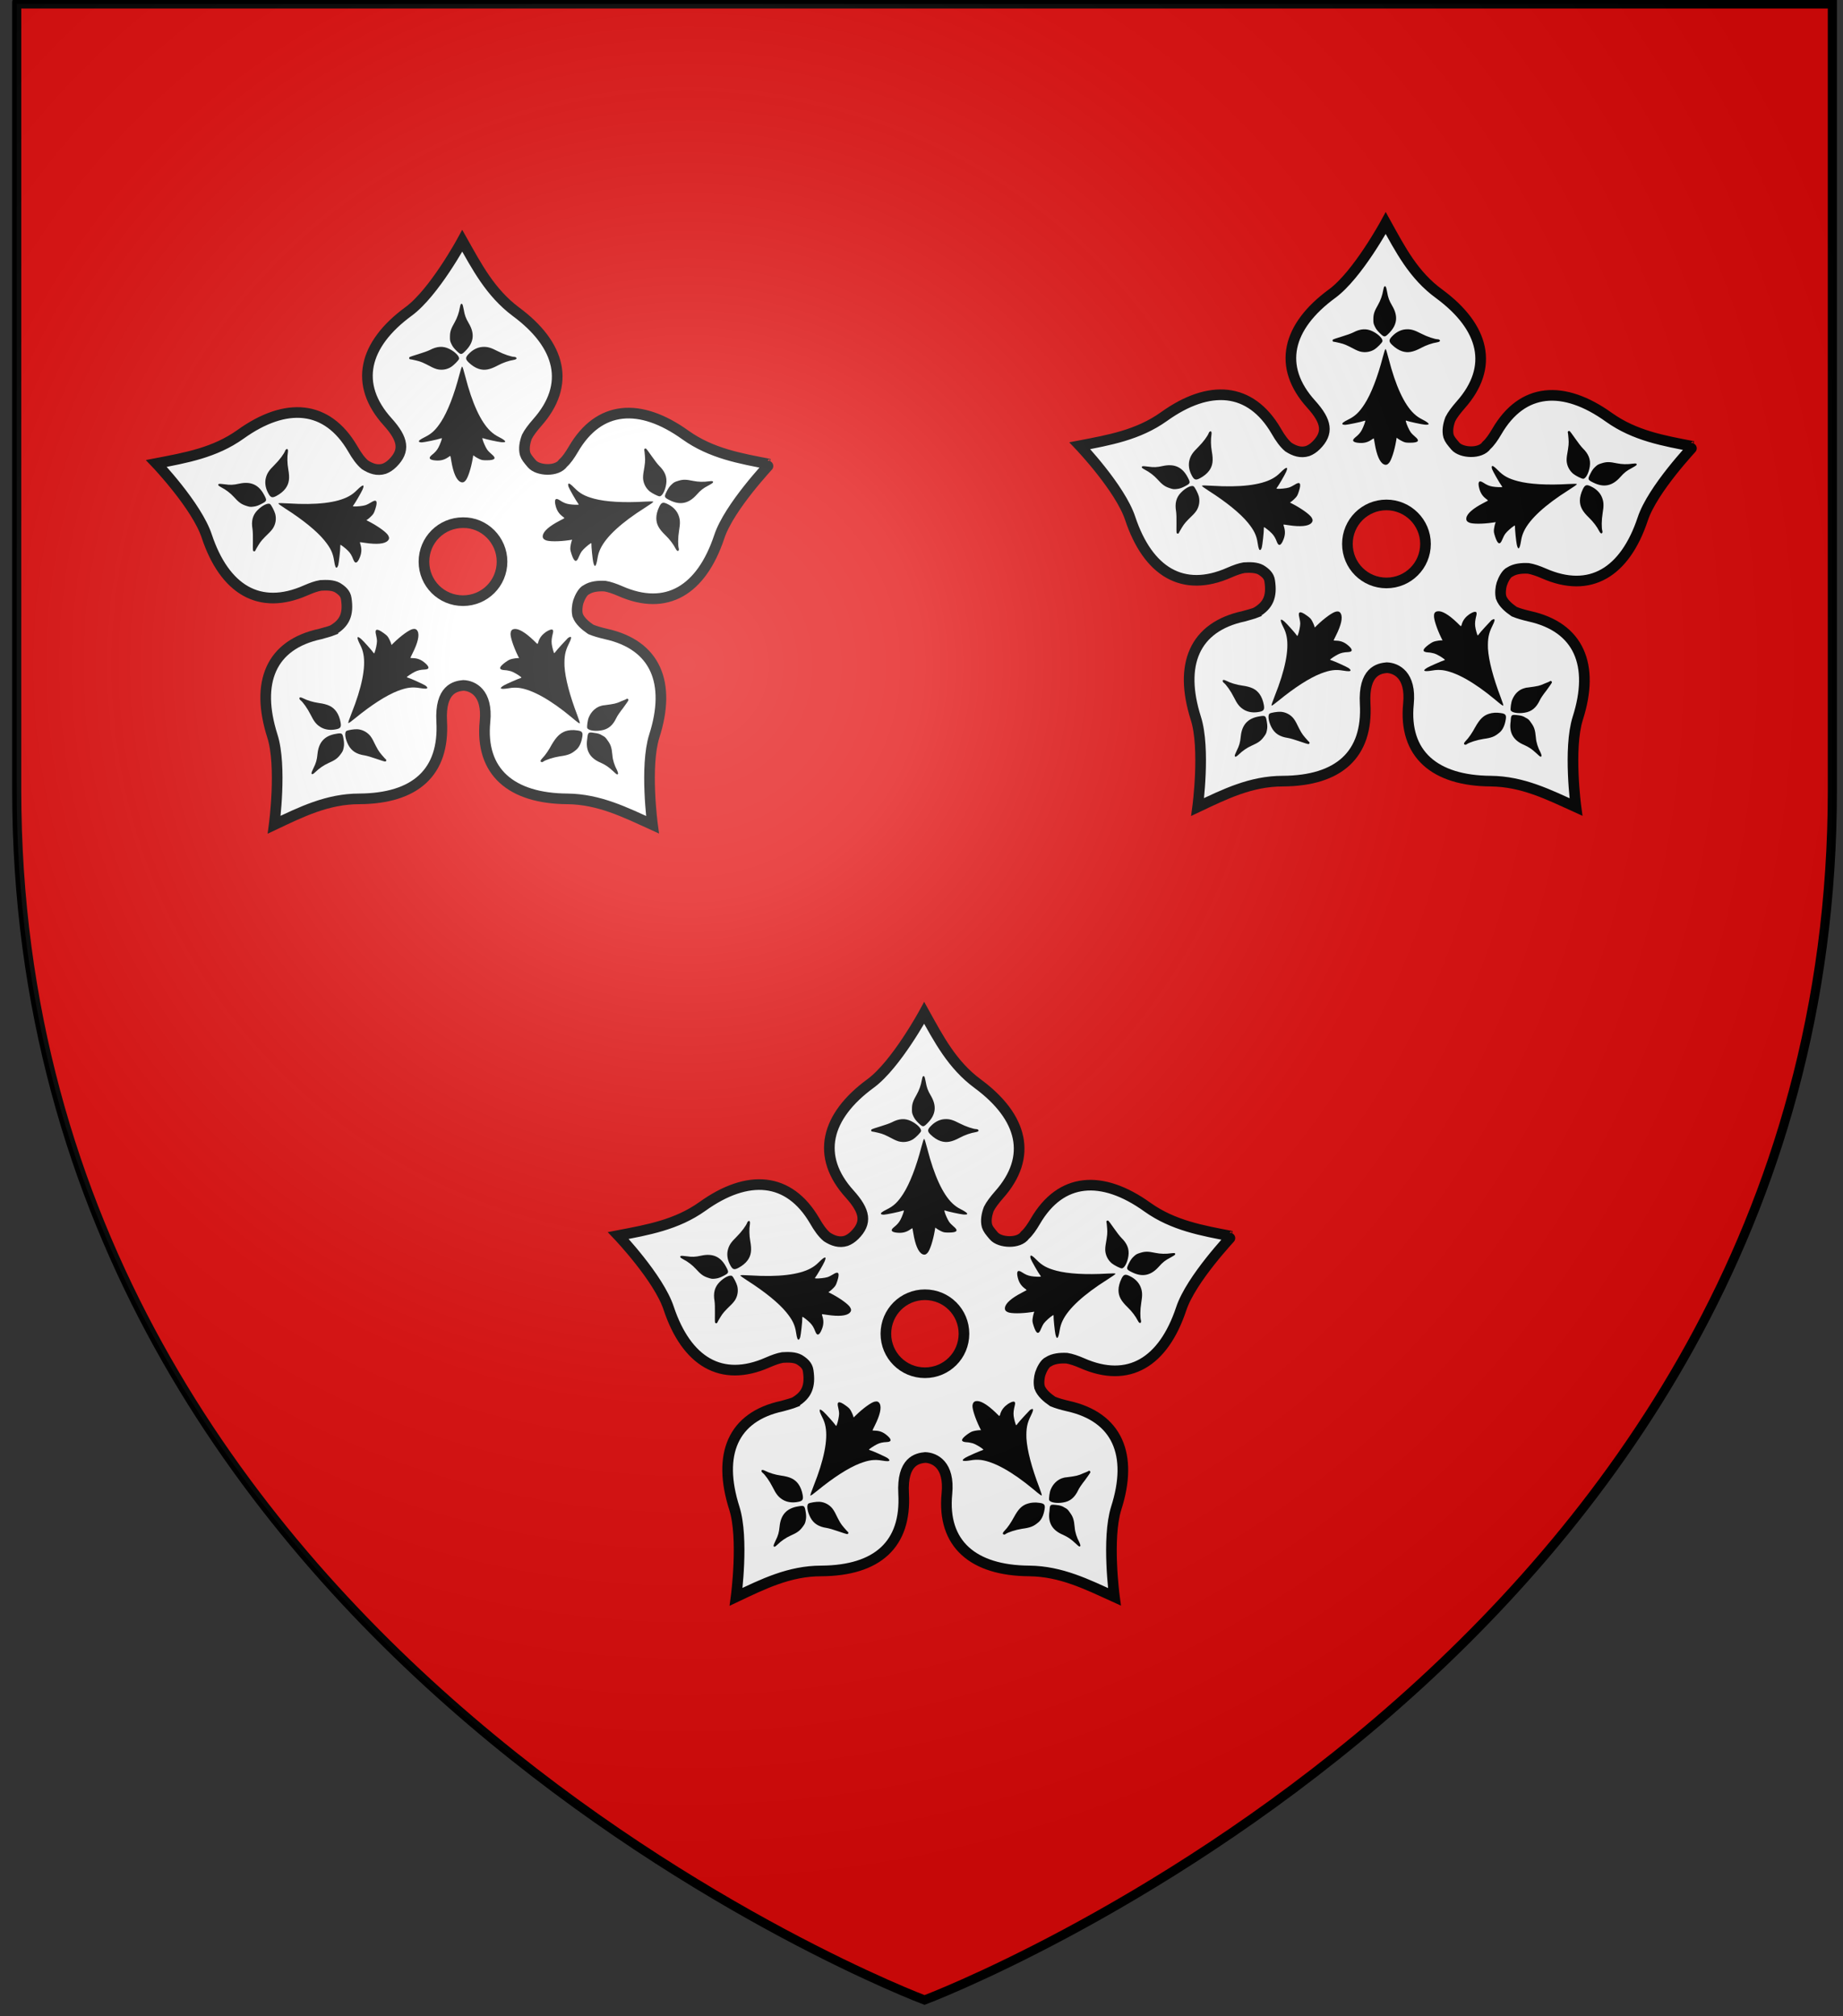 <?xml version="1.0" encoding="utf-8"?>
<!-- Generator: Adobe Illustrator 19.2.0, SVG Export Plug-In . SVG Version: 6.00 Build 0)  -->
<svg version="1.1"
	 id="svg2" inkscape:export-filename="/Users/olivier/Desktop/Blason Rouge/Blason_Vide_3D.png" inkscape:export-xdpi="144" inkscape:export-ydpi="144" inkscape:output_extension="org.inkscape.output.svg.inkscape" inkscape:version="0.48.1 " sodipodi:docname="Blason_ville_fr_Sainte-F‚Äö√Ñ√∂‚àö√ë‚àö‚àÇ‚Äö√†√∂‚àö√´‚Äö√†√∂‚Äö√†√á‚Äö√Ñ√∂‚àö‚Ä†‚àö‚àÇ‚Äö√†√∂‚àö¬¥‚Äö√Ñ√∂‚àö‚Ä†‚àö‚àÇ‚Äö√Ñ√∂‚àö‚Ä†‚àö√°‚Äö√Ñ√∂‚àö√ë‚àö‚àÇ‚Äö√†√∂‚Äö√Ñ‚Ä†‚Äö√†√∂‚Äö√†√á‚Äö√Ñ√∂‚àö√ë‚àö‚àÇ‚Äö√†√∂‚àö√´‚Äö√Ñ√∂‚àö√ë‚Äö√Ñ‚Ä†‚Äö√Ñ√∂‚àö√ë‚àö‚àÇ‚Äö√†√∂‚Äö√Ñ‚Ä†‚Äö√†√∂‚Äö√†√á‚Äö√Ñ√∂‚àö√ë‚àö‚àÇ‚Äö√†√∂‚Äö√Ñ‚Ä†‚Äö√†√∂‚àö¬∞¬¨¬®¬¨¬Æ¬¨¬®¬¨√Ü¬¨¬®¬¨¬Æ¬¨¬®‚àö√ú¬¨¬®¬¨¬Æ¬¨¬®¬¨√Ü¬¨¬®¬¨¬Æ¬¨¬®¬¨¬©r‚Äö√Ñ√∂‚àö√ë‚àö‚àÇ‚Äö√†√∂‚àö√´‚Äö√†√∂‚Äö√†√á‚Äö√Ñ√∂‚àö‚Ä†‚àö‚àÇ‚Äö√†√∂‚àö¬¥‚Äö√Ñ√∂‚àö‚Ä†‚àö‚àÇ‚Äö√Ñ√∂‚àö‚Ä†‚àö√°‚Äö√Ñ√∂‚àö√ë‚àö‚àÇ‚Äö√†√∂‚Äö√Ñ‚Ä†‚Äö√†√∂‚Äö√†√á‚Äö√Ñ√∂‚àö√ë‚àö‚àÇ‚Äö√†√∂‚àö√´‚Äö√Ñ√∂‚àö√ë‚Äö√Ñ‚Ä†‚Äö√Ñ√∂‚àö√ë‚àö‚àÇ‚Äö√†√∂‚Äö√Ñ‚Ä†‚Äö√†√∂‚Äö√†√á‚Äö√Ñ√∂‚àö√ë‚àö‚àÇ‚Äö√†√∂‚Äö√Ñ‚Ä†‚Äö√†√∂‚àö¬∞¬¨¬®¬¨¬Æ¬¨¬®¬¨√Ü¬¨¬®¬¨¬Æ¬¨¬®‚àö√ú¬¨¬®¬¨¬Æ¬¨¬®¬¨√Ü¬¨¬®¬¨¬Æ¬¨¬®¬¨¬©ole_(Corr‚Äö√Ñ√∂‚àö√ë‚àö‚àÇ‚Äö√†√∂‚àö√´‚Äö√†√∂‚Äö√†√á‚Äö√Ñ√∂‚àö‚Ä†‚àö‚àÇ‚Äö√†√∂‚àö¬¥‚Äö√Ñ√∂‚àö‚Ä†‚àö‚àÇ‚Äö√Ñ√∂‚àö‚Ä†‚àö√°‚Äö√Ñ√∂‚àö√ë‚àö‚àÇ‚Äö√†√∂‚Äö√Ñ‚Ä†‚Äö√†√∂‚Äö√†√á‚Äö√Ñ√∂‚àö√ë‚àö‚àÇ‚Äö√†√∂‚àö√´‚Äö√Ñ√∂‚àö√ë‚Äö√Ñ‚Ä†‚Äö√Ñ√∂‚àö√ë‚àö‚àÇ‚Äö√†√∂‚Äö√Ñ‚Ä†‚Äö√†√∂‚Äö√†√á‚Äö√Ñ√∂‚àö√ë‚àö‚àÇ‚Äö√†√∂‚Äö√Ñ‚Ä†‚Äö√†√∂‚àö¬∞¬¨¬®¬¨¬Æ¬¨¬®¬¨√Ü¬¨¬®¬¨¬Æ¬¨¬®‚àö√ú‚Äö√Ñ√∂‚àö√ë‚àö‚àÇ‚Äö√†√∂‚Äö√Ñ‚Ä†‚Äö√†√∂‚Äö√†√á‚Äö√Ñ√∂‚àö‚Ä†‚àö‚àÇ‚Äö√†√∂‚Äö√†¬¥ze).svg" sodipodi:version="0.32" xmlns:cc="http://creativecommons.org/ns#" xmlns:dc="http://purl.org/dc/elements/1.1/" xmlns:inkscape="http://www.inkscape.org/namespaces/inkscape" xmlns:rdf="http://www.w3.org/1999/02/22-rdf-syntax-ns#" xmlns:sodipodi="http://sodipodi.sourceforge.net/DTD/sodipodi-0.dtd" xmlns:svg="http://www.w3.org/2000/svg"
	 xmlns="http://www.w3.org/2000/svg" xmlns:xlink="http://www.w3.org/1999/xlink" x="0px" y="0px" viewBox="0 0 606 663"
	 style="enable-background:new 0 0 606 663;" xml:space="preserve">
<rect x="0" y="0" width="606" height="663" fill="#333333" stroke="none"/>
<style type="text/css">
	.st0{fill:#E20909;}
	.st1{fill:none;stroke:#000000;stroke-width:3;}
	.st2{fill:#FFFFFF;stroke:#000000;stroke-width:3;}
	.st3{fill:#E20909;stroke:#000000;stroke-width:3;}
	.st4{fill:url(#path2875_1_);}
</style>
<sodipodi:namedview  bordercolor="#666666" borderopacity="1.0" gridtolerance="10.0" guidetolerance="10.0" height="660px" id="base" inkscape:current-layer="layer5" inkscape:cx="87.813084" inkscape:cy="428.69159" inkscape:pageopacity="0.0" inkscape:pageshadow="2" inkscape:window-height="740" inkscape:window-maximized="0" inkscape:window-width="1280" inkscape:window-x="-4" inkscape:window-y="-4" inkscape:zoom="0.81060606" objecttolerance="10.0" pagecolor="#ffffff" showgrid="false">
	</sodipodi:namedview>
<desc  id="desc4">Arms</desc>
<defs>
	
	
		<inkscape:perspective  id="perspective16420" inkscape:persp3d-origin="300 : 220 : 1" inkscape:vp_x="0 : 330 : 1" inkscape:vp_y="0 : 1000 : 0" inkscape:vp_z="600 : 330 : 1" sodipodi:type="inkscape:persp3d">
		</inkscape:perspective>
	
		<inkscape:perspective  id="perspective2990" inkscape:persp3d-origin="372.04724 : 350.78739 : 1" inkscape:vp_x="0 : 526.18109 : 1" inkscape:vp_y="0 : 1000 : 0" inkscape:vp_z="744.09448 : 526.18109 : 1" sodipodi:type="inkscape:persp3d">
		</inkscape:perspective>
	
		<inkscape:perspective  id="perspective5607" inkscape:persp3d-origin="75 : 50 : 1" inkscape:vp_x="0 : 75 : 1" inkscape:vp_y="0 : 1000 : 0" inkscape:vp_z="150 : 75 : 1" sodipodi:type="inkscape:persp3d">
		</inkscape:perspective>
</defs>
<g id="layer4" inkscape:groupmode="layer" inkscape:label="Meubles" sodipodi:insensitive="true">
</g>
<path id="path2855_1_" class="st0" d="M304,657.7c0,0,298.5-112.3,298.5-397.8s0-258.6,0-258.6H5.5v258.6
	C5.5,545.4,304,657.7,304,657.7z"/>
<g id="layer1_1_">
	<path id="path1411_1_" class="st1" d="M304,657.7c0,0-298.5-112.3-298.5-397.8s0-258.6,0-258.6h597v258.6
		C602.5,545.4,304,657.7,304,657.7z"/>
</g>
<g id="g7752_4_" transform="matrix(1.167,0,0,1.166,-54.26,-72.57)">
	<path id="path14529_4_" class="st2" d="M306.9,347.9c0,0-7.9,14.6-15.1,19.9c-12.7,9.3-15.5,20.6-5.9,31.2
		c4.4,4.9,4.9,8.1,1.4,11.6c-0.8,0.8-1.6,1.3-2.4,1.6c-1.9,0.6-3.7,0-5.4-1.1c-1.2-1-2.3-2.5-3.5-4.6c-7.2-12.3-18.8-13.2-31.6-4
		c-7.3,5.2-15.4,6.6-23.7,8.2c0,0,11.4,12,14.2,20.5c5,15,14.8,21.1,27.9,15.3c1.6-0.7,3-1.2,4.2-1.4c1.7-0.1,3.4-0.1,4.7,0.6
		c1.3,0.8,2.3,1.7,2.5,3.1c0.7,4.5-0.5,6.9-3.6,8.8c0,0-0.1,0-0.1,0.1c-1,0.4-2.2,0.7-3.6,1.1c-14,3-18.3,13.7-13.5,28.8
		c2.7,8.5,0.5,25,0.5,25c7.6-3.6,15-7.3,24-7.3c15.8-0.1,24-7.5,23.2-21.8c-0.5-9.2,3.9-10,6.1-10.2c2.6,0.1,6.9,2,6.1,10.2
		c-1.4,14.2,7.4,21.7,23.2,21.8c9,0.1,16.3,3.8,24,7.3c0,0-2.2-16.4,0.5-25c4.8-15,0.4-25.7-13.6-28.8c-1.7-0.4-3.1-0.8-4.3-1.3
		c-1.6-1.1-3.1-2.4-3.7-4c0,0,0,0,0,0c0,0,0,0,0-0.1c-0.3-1-0.1-2.8,0.2-3.7c0.4-1.2,1.3-3,2.3-3.4c1.4-0.9,3.3-1.1,5.2-1
		c1.2,0.2,2.7,0.7,4.3,1.4c13.1,5.8,22.9-0.3,27.9-15.3c2.8-8.5,14.3-20.5,14.2-20.5c-8.3-1.6-16.4-3-23.7-8.2
		c-12.8-9.2-24.4-8.4-31.6,4c-1,1.7-1.9,3-2.9,3.9c-1.7,2.5-7.1,2.2-8.8,0.2c-1.1-1.3-1.6-1.9-1.9-2.8c-0.4-1.5-0.1-3.2,0.5-4.8
		c0.6-1.2,1.6-2.5,2.9-4c9.5-10.7,6.7-21.9-6-31.3C314.8,362.6,311,355.3,306.9,347.9z"/>
	<path id="path16313_4_" class="st3" d="M318.1,438.4c0,6.1-4.9,11-11,11c-6.1,0-11-4.9-11-11c0-6.1,4.9-11,11-11
		C313.2,427.4,318.1,432.3,318.1,438.4z"/>
	<g id="g3080_4_" transform="matrix(0.15,1.179244e-7,-1.179244e-7,0.15,250.751,337.115)" inkscape:label="Calque 1">
		<path id="path1948_4_" d="M370.7,525.5c-7.4-3.7-13.2-17.3-16.8-39c-0.9-5.2-1.6-9.5-1.8-9.7c-0.1-0.1-2.3,1.1-4.8,2.9
			c-6.5,4.4-13.4,6.2-21.7,5.7c-12.7-0.7-15.7-4.4-8.4-10.3c6.5-5.2,9.8-9,12.7-14.6c2.8-5.3,6.8-16.2,6.2-16.9
			c-0.2-0.2-1.4,0-2.7,0.5c-4.6,1.8-31.3,7.3-35.1,7.3c-2.2,0-4.4-0.5-5-1.2c-1.4-1.7,1.5-4.1,10.7-8.7
			c13.3-6.6,20.8-13.8,30.8-29.2c12.2-18.9,24.4-50.3,34.3-88.4c2.5-9.7,4.3-15,5.1-15c0.8,0,2.8,6.3,5.9,18.4
			c12.9,50.5,29.1,85.7,47.4,103c4.8,4.5,9.1,7.6,15.6,10.9c14.3,7.3,15.9,10.8,4.5,9.8c-5.7-0.5-29.8-5.7-34.1-7.4
			c-1.4-0.6-1.5-0.3-1,1.9c1.2,5,5.9,15.5,8.8,19.6c1.6,2.3,5.4,6.1,8.3,8.5c9.5,7.7,6.6,11.4-9.1,11.4c-8,0-9.6-0.3-14.3-2.5
			c-2.9-1.4-6.6-3.5-8.2-4.7l-2.9-2.2l-1,6c-3.1,18.3-8.9,36.2-13.3,41.3C377.6,526.7,374.6,527.4,370.7,525.5z M326.2,313.5
			c-2.4-0.7-6.2-2.2-8.5-3.4c-17.7-9.3-20.6-10.5-29.7-12.7c-5.3-1.3-10.4-2.3-11.2-2.3c-2.1,0-2.9-2.5-1.4-4
			c0.7-0.6,8.1-3.2,16.6-5.7c8.4-2.5,18.1-6,21.4-7.7c13.7-7.2,25-7.9,36.7-2.1c11.2,5.6,19.6,14.3,18.2,18.9
			c-0.8,2.7-9.8,11.8-14.8,15C345.5,314.5,335.4,316,326.2,313.5z M405.3,313c-6.2-2-12.9-6.3-18.8-12c-7-6.8-6.6-9.9,2.4-18.4
			c6.7-6.3,15-10.2,23.1-10.8c9.3-0.7,15.9,1.1,29.3,8.1c11.2,5.8,25.5,10.6,31.3,10.6c1.1,0,2.5,0.6,3.2,1.3
			c1.7,2.1-0.2,3.7-5.2,4.5c-8.6,1.3-19.9,5.2-29.4,10.3C425.9,314.8,416.2,316.5,405.3,313z M363.4,278.9c-4.6-4.5-7.3-8-9.3-12.4
			c-2.6-5.5-2.9-6.9-2.8-14.2c0.1-9.2,1.8-14.5,9-27c4.5-7.9,8-17.8,9.6-27.5c1.1-6.5,2.6-8.4,4.7-6.1c0.6,0.7,1.8,5.2,2.6,10
			c1.8,10.7,3.8,16.1,9.5,25.8c11.3,19.2,9.6,35.5-5.5,51C372.8,287.2,372,287.2,363.4,278.9z"/>
	</g>
	<g id="g3083_4_" transform="matrix(4.63524e-2,0.143,-0.143,4.63524e-2,413.421,382.601)" inkscape:label="Calque 1">
		<path id="path3085_4_" d="M134.5,629.4c-7.4-3.7-13.2-17.3-16.8-39c-0.9-5.2-1.6-9.5-1.8-9.7s-2.3,1.1-4.8,2.9
			c-6.5,4.4-13.4,6.2-21.7,5.7c-12.7-0.7-15.7-4.4-8.4-10.3c6.5-5.2,9.8-9,12.7-14.6c2.8-5.3,6.8-16.2,6.2-16.9
			c-0.2-0.2-1.4,0-2.7,0.5c-4.6,1.8-31.3,7.3-35.1,7.3c-2.2,0-4.4-0.5-5-1.2c-1.4-1.7,1.5-4.1,10.7-8.7
			c13.3-6.6,20.8-13.8,30.8-29.2c12.2-18.9,24.4-50.3,34.3-88.4c2.5-9.7,4.3-15,5.1-15c0.8,0,2.8,6.3,5.9,18.4
			c12.9,50.5,29.1,85.7,47.4,103c4.8,4.5,9.1,7.6,15.6,10.9c14.3,7.3,15.9,10.8,4.5,9.8c-5.7-0.5-29.8-5.7-34.1-7.4
			c-1.4-0.6-1.5-0.3-1,1.9c1.2,5,5.9,15.5,8.8,19.6c1.6,2.3,5.4,6.1,8.3,8.5c9.5,7.7,6.6,11.4-9.1,11.4c-8,0-9.6-0.3-14.3-2.5
			c-2.9-1.4-6.6-3.5-8.2-4.7l-2.9-2.2l-1,6c-3.1,18.3-8.9,36.2-13.3,41.3C141.4,630.6,138.4,631.3,134.5,629.4z M90,417.4
			c-2.4-0.7-6.2-2.2-8.5-3.4c-17.7-9.3-20.6-10.5-29.7-12.7c-5.3-1.3-10.4-2.3-11.2-2.3c-2.1,0-2.9-2.5-1.4-4
			c0.7-0.6,8.1-3.2,16.6-5.7s18.1-6,21.4-7.7c13.7-7.2,25-7.9,36.7-2.1c11.2,5.6,19.6,14.3,18.2,18.9c-0.8,2.7-9.8,11.8-14.8,15
			C109.3,418.4,99.2,419.9,90,417.4z M169.1,416.9c-6.2-2-12.9-6.3-18.8-12c-7-6.8-6.6-9.9,2.4-18.4c6.7-6.3,15-10.2,23.1-10.8
			c9.3-0.7,15.9,1.1,29.3,8.1c11.2,5.8,25.5,10.6,31.3,10.6c1.1,0,2.5,0.6,3.2,1.3c1.7,2.1-0.2,3.7-5.2,4.5
			c-8.6,1.3-19.9,5.2-29.4,10.3C189.6,418.7,180,420.4,169.1,416.9z M127.2,382.8c-4.6-4.5-7.3-8-9.3-12.4
			c-2.6-5.5-2.9-6.9-2.8-14.2c0.1-9.2,1.8-14.5,9-27c4.5-7.9,8-17.8,9.6-27.5c1.1-6.5,2.6-8.4,4.7-6.1c0.6,0.7,1.8,5.2,2.6,10
			c1.8,10.7,3.8,16.1,9.5,25.8c11.3,19.2,9.6,35.5-5.5,51C136.6,391.1,135.7,391.1,127.2,382.8z"/>
	</g>
	<path id="path3089_4_" d="M321.5,457.4c1.2-0.2,3.1,0.9,5.5,3.2c0.6,0.6,1,1,1.1,1c0,0,0.2-0.3,0.3-0.8c0.4-1.1,1.1-1.9,2.1-2.6
		c1.6-1,2.3-0.9,1.9,0.5c-0.3,1.2-0.4,2-0.3,2.9c0.1,0.9,0.6,2.6,0.7,2.6c0,0,0.2-0.1,0.3-0.3c0.4-0.6,3.2-3.6,3.6-4
		c0.3-0.2,0.6-0.3,0.7-0.3c0.3,0.1,0.2,0.6-0.5,2c-1,2-1.3,3.5-1.2,6.3c0.2,3.4,1.5,8.3,3.6,13.8c0.5,1.4,0.8,2.2,0.7,2.3
		c-0.1,0.1-0.9-0.5-2.3-1.7c-6-5-11.1-7.8-14.8-8.3c-1-0.1-1.8-0.1-2.9,0.1c-2.4,0.4-2.9,0.1-1.4-0.8c0.7-0.4,4.1-1.9,4.8-2.1
		c0.2-0.1,0.2-0.1,0-0.3c-0.6-0.5-2.1-1.4-2.8-1.6c-0.4-0.1-1.2-0.3-1.7-0.3c-1.8-0.1-1.8-0.8,0.1-2.2c1-0.7,1.2-0.8,2-1
		c0.5-0.1,1.1-0.2,1.4-0.2l0.5,0l-0.4-0.8c-1.2-2.5-2.1-5.2-2-6.2C320.6,457.9,320.9,457.5,321.5,457.4z M345.6,479.2
		c0.3-0.1,0.9-0.3,1.3-0.3c3-0.4,3.4-0.5,4.7-1.1c0.8-0.3,1.5-0.6,1.6-0.7c0.2-0.2,0.6,0.1,0.5,0.4c0,0.1-0.7,1.1-1.5,2.2
		c-0.8,1-1.7,2.3-1.9,2.8c-1,2.1-2.3,3.2-4.3,3.5c-1.8,0.3-3.6,0-3.9-0.7c-0.1-0.4,0.1-2.3,0.5-3.1
		C343.2,480.8,344.3,479.7,345.6,479.2z M336.1,486.3c0.9-0.3,2.1-0.4,3.3-0.2c1.5,0.2,1.7,0.6,1.3,2.4c-0.3,1.4-0.9,2.6-1.9,3.3
		c-1.1,0.9-2,1.3-4.3,1.6c-1.9,0.3-4,1-4.7,1.5c-0.1,0.1-0.4,0.2-0.5,0.1c-0.4-0.1-0.3-0.5,0.2-1c0.9-0.9,1.9-2.4,2.7-3.9
		C333.4,487.9,334.4,486.8,336.1,486.3z M344.2,486.7c1,0.1,1.6,0.3,2.2,0.7c0.8,0.4,1,0.6,1.6,1.5c0.8,1.1,1.1,1.9,1.3,4.1
		c0.1,1.4,0.6,2.9,1.3,4.2c0.4,0.9,0.4,1.2,0,1.2c-0.1,0-0.7-0.5-1.2-1c-1.2-1.1-1.9-1.6-3.4-2.3c-3.1-1.3-4.3-3.5-3.8-6.7
		C342.3,486.5,342.4,486.5,344.2,486.7z"/>
	<g id="g3091_4_" transform="matrix(-0.121,-8.81676e-2,8.81676e-2,-0.121,261.227,608.147)" inkscape:label="Calque 1">
		<path id="path3093_4_" d="M411.2,940.2c-7.4-3.7-13.2-17.3-16.8-39c-0.9-5.2-1.6-9.5-1.8-9.7c-0.1-0.1-2.3,1.1-4.8,2.9
			c-6.5,4.4-13.4,6.2-21.7,5.7c-12.7-0.7-15.7-4.4-8.4-10.3c6.5-5.2,9.8-9,12.7-14.6c2.8-5.3,6.8-16.2,6.2-16.9
			c-0.2-0.2-1.4,0-2.7,0.5c-4.6,1.8-31.3,7.3-35.1,7.3c-2.2,0-4.4-0.5-5-1.2c-1.4-1.7,1.5-4.1,10.7-8.7
			c13.3-6.6,20.8-13.8,30.8-29.2c12.2-18.9,24.4-50.3,34.3-88.4c2.5-9.7,4.3-15,5.1-15c0.8,0,2.8,6.3,5.9,18.4
			c12.9,50.5,29.1,85.7,47.4,103c4.8,4.5,9.1,7.6,15.6,10.9c14.3,7.3,15.9,10.8,4.5,9.8c-5.7-0.5-29.8-5.7-34.1-7.4
			c-1.4-0.6-1.5-0.3-1,1.9c1.2,5,5.9,15.5,8.8,19.6c1.6,2.3,5.4,6.1,8.3,8.5c9.5,7.7,6.6,11.4-9.1,11.4c-8,0-9.6-0.3-14.3-2.5
			c-2.9-1.4-6.6-3.5-8.2-4.7l-2.9-2.2l-1,6c-3.1,18.3-8.9,36.2-13.3,41.3C418.1,941.4,415.1,942.1,411.2,940.2z M366.7,728.1
			c-2.4-0.7-6.2-2.2-8.5-3.4c-17.7-9.3-20.6-10.5-29.7-12.7c-5.3-1.3-10.4-2.3-11.2-2.3c-2.1,0-2.9-2.5-1.4-4
			c0.7-0.6,8.1-3.2,16.6-5.7c8.4-2.5,18.1-6,21.4-7.7c13.7-7.2,25-7.9,36.7-2.1c11.2,5.6,19.6,14.3,18.2,18.9
			c-0.8,2.7-9.8,11.8-14.8,15C386,729.2,375.9,730.7,366.7,728.1z M445.8,727.7c-6.2-2-12.9-6.3-18.8-12c-7-6.8-6.6-9.9,2.4-18.4
			c6.7-6.3,15-10.2,23.1-10.8c9.3-0.7,15.9,1.1,29.3,8.1c11.2,5.8,25.5,10.6,31.3,10.6c1.1,0,2.5,0.6,3.2,1.3
			c1.7,2.1-0.2,3.7-5.2,4.5c-8.6,1.3-19.9,5.2-29.4,10.3C466.4,729.5,456.7,731.2,445.8,727.7z M403.9,693.5
			c-4.6-4.5-7.3-8-9.3-12.4c-2.6-5.5-2.9-6.9-2.8-14.2c0.1-9.2,1.8-14.5,9-27c4.5-7.9,8-17.8,9.6-27.5c1.1-6.5,2.6-8.4,4.7-6.1
			c0.6,0.7,1.8,5.2,2.6,10c1.8,10.7,3.8,16.1,9.5,25.8c11.3,19.2,9.6,35.5-5.5,51C413.3,701.9,412.5,701.9,403.9,693.5z"/>
	</g>
	<g id="g3095_4_" transform="matrix(4.63524e-2,-0.143,0.143,4.63524e-2,158.189,476.668)" inkscape:label="Calque 1">
		<path id="path3097_4_" d="M541.6,717.6c-7.4-3.7-13.2-17.3-16.8-39c-0.9-5.2-1.6-9.5-1.8-9.7c-0.1-0.1-2.3,1.1-4.8,2.9
			c-6.5,4.4-13.4,6.2-21.7,5.7c-12.7-0.7-15.7-4.4-8.4-10.3c6.5-5.2,9.8-9,12.7-14.6c2.8-5.3,6.8-16.2,6.2-16.9
			c-0.2-0.2-1.4,0-2.7,0.5c-4.6,1.8-31.3,7.3-35.1,7.3c-2.2,0-4.4-0.5-5-1.2c-1.4-1.7,1.5-4.1,10.7-8.7
			c13.3-6.6,20.8-13.8,30.8-29.2c12.2-18.9,24.4-50.3,34.3-88.4c2.5-9.7,4.3-15,5.1-15c0.8,0,2.8,6.3,5.9,18.4
			c12.9,50.5,29.1,85.7,47.4,103c4.8,4.5,9.1,7.6,15.6,10.9c14.3,7.3,15.9,10.8,4.5,9.8c-5.7-0.5-29.8-5.7-34.1-7.4
			c-1.4-0.6-1.5-0.3-1,1.9c1.2,5,5.9,15.5,8.8,19.6c1.6,2.3,5.4,6.1,8.3,8.5c9.5,7.7,6.6,11.4-9.1,11.4c-8,0-9.6-0.3-14.3-2.5
			c-2.9-1.4-6.6-3.5-8.2-4.7l-2.9-2.2l-1,6c-3.1,18.3-8.9,36.2-13.3,41.3C548.5,718.9,545.5,719.6,541.6,717.6z M497.1,505.6
			c-2.4-0.7-6.2-2.2-8.5-3.4c-17.7-9.3-20.6-10.5-29.7-12.7c-5.3-1.3-10.4-2.3-11.2-2.3c-2.1,0-2.9-2.5-1.4-4
			c0.7-0.6,8.1-3.2,16.6-5.7c8.4-2.5,18.1-6,21.4-7.7c13.7-7.2,25-7.9,36.7-2.1c11.2,5.6,19.6,14.3,18.2,18.9
			c-0.8,2.7-9.8,11.8-14.8,15C516.4,506.6,506.3,508.2,497.1,505.6z M576.2,505.2c-6.2-2-12.9-6.3-18.8-12c-7-6.8-6.6-9.9,2.4-18.4
			c6.7-6.3,15-10.2,23.1-10.8c9.3-0.7,15.9,1.1,29.3,8.1c11.2,5.8,25.5,10.6,31.3,10.6c1.1,0,2.5,0.6,3.2,1.3
			c1.7,2.1-0.2,3.7-5.2,4.5c-8.6,1.3-19.9,5.2-29.4,10.3C596.8,507,587.1,508.7,576.2,505.2z M534.3,471c-4.6-4.5-7.3-8-9.3-12.4
			c-2.6-5.5-2.9-6.9-2.8-14.2c0.1-9.2,1.8-14.5,9-27c4.5-7.9,8-17.8,9.6-27.5c1.1-6.5,2.6-8.4,4.7-6.1c0.6,0.7,1.8,5.2,2.6,10
			c1.8,10.7,3.8,16.1,9.5,25.8c11.3,19.2,9.6,35.5-5.5,51C543.7,479.3,542.9,479.4,534.3,471z"/>
	</g>
</g>
<g>
	<g id="g7726_4_" transform="matrix(1.167,0,0,1.166,-30.981,-23.427)">
		<path id="path6712_4_" class="st2" d="M156.8,88c0,0-7.9,14.6-15.1,19.9c-12.7,9.3-15.5,20.6-5.9,31.2c4.4,4.9,4.9,8.1,1.4,11.6
			c-0.8,0.8-1.6,1.3-2.4,1.6c-1.9,0.6-3.7,0-5.4-1.1c-1.2-1-2.3-2.5-3.5-4.6c-7.2-12.3-18.8-13.2-31.6-4c-7.3,5.2-15.4,6.6-23.7,8.2
			c0,0,11.4,12,14.2,20.5c5,15,14.8,21.1,27.9,15.3c1.6-0.7,3-1.2,4.2-1.4c1.7-0.1,3.4-0.1,4.7,0.6c1.3,0.8,2.3,1.7,2.5,3.1
			c0.7,4.5-0.5,6.9-3.6,8.8c0,0-0.1,0-0.1,0.1c-1,0.4-2.2,0.7-3.6,1.1c-14,3-18.3,13.7-13.5,28.8c2.7,8.5,0.5,25,0.5,25
			c7.6-3.6,15-7.3,24-7.3c15.8-0.1,24-7.5,23.2-21.8c-0.5-9.2,3.9-10,6.1-10.2c2.6,0.1,6.9,2,6.1,10.2c-1.4,14.2,7.4,21.7,23.2,21.8
			c9,0.1,16.3,3.8,24,7.3c0,0-2.2-16.4,0.5-25c4.8-15,0.4-25.7-13.6-28.8c-1.7-0.4-3.1-0.8-4.3-1.3c-1.6-1.1-3.1-2.4-3.7-4
			c0,0,0,0,0,0c0,0,0,0,0-0.1c-0.3-1-0.1-2.8,0.2-3.7c0.4-1.2,1.3-3,2.3-3.4c1.4-0.9,3.3-1.1,5.2-1c1.2,0.2,2.7,0.7,4.3,1.4
			c13.1,5.8,22.9-0.3,27.9-15.3c2.8-8.5,14.3-20.5,14.2-20.5c-8.3-1.6-16.4-3-23.7-8.2c-12.8-9.2-24.4-8.4-31.6,4
			c-1,1.7-1.9,3-2.9,3.9c-1.7,2.5-7.1,2.2-8.8,0.2c-1.1-1.3-1.6-1.9-1.9-2.8c-0.4-1.5-0.1-3.2,0.5-4.8c0.6-1.2,1.6-2.5,2.9-4
			c9.5-10.7,6.7-21.9-6-31.3C164.7,102.6,160.9,95.3,156.8,88z"/>
		<path id="path6714_4_" class="st3" d="M168,178.5c0,6.1-4.9,11-11,11c-6.1,0-11-4.9-11-11c0-6.1,4.9-11,11-11
			C163,167.4,168,172.4,168,178.5z"/>
		<g id="g6716_4_" transform="matrix(0.15,1.179244e-7,-1.179244e-7,0.15,111.069,41.877)" inkscape:label="Calque 1">
			<path id="path6718_4_" d="M301.1,760.7c-7.4-3.7-13.2-17.3-16.8-39c-0.9-5.2-1.6-9.5-1.8-9.7c-0.1-0.1-2.3,1.1-4.8,2.9
				c-6.5,4.4-13.4,6.2-21.7,5.7c-12.7-0.7-15.7-4.4-8.4-10.3c6.5-5.2,9.8-9,12.7-14.6c2.8-5.3,6.8-16.2,6.2-16.9
				c-0.2-0.2-1.4,0-2.7,0.5c-4.6,1.8-31.3,7.3-35.1,7.3c-2.2,0-4.4-0.5-5-1.2c-1.4-1.7,1.5-4.1,10.7-8.7
				c13.3-6.6,20.8-13.8,30.8-29.2c12.2-18.9,24.4-50.3,34.3-88.4c2.5-9.7,4.3-15,5.1-15c0.8,0,2.8,6.3,5.9,18.4
				c12.9,50.5,29.1,85.7,47.4,103c4.8,4.5,9.1,7.6,15.6,10.9c14.3,7.3,15.9,10.8,4.5,9.8c-5.7-0.5-29.8-5.7-34.1-7.4
				c-1.4-0.6-1.5-0.3-1,1.9c1.2,5,5.9,15.5,8.8,19.6c1.6,2.3,5.4,6.1,8.3,8.5c9.5,7.7,6.6,11.4-9.1,11.4c-8,0-9.6-0.3-14.3-2.5
				c-2.9-1.4-6.6-3.5-8.2-4.7l-2.9-2.2l-1,6c-3.1,18.3-8.9,36.2-13.3,41.3C308,762,305,762.7,301.1,760.7z M256.6,548.7
				c-2.4-0.7-6.2-2.2-8.5-3.4c-17.7-9.3-20.6-10.5-29.7-12.7c-5.3-1.3-10.4-2.3-11.2-2.3c-2.1,0-2.9-2.5-1.4-4
				c0.7-0.6,8.1-3.2,16.6-5.7c8.4-2.5,18.1-6,21.4-7.7c13.7-7.2,25-7.9,36.7-2.1c11.2,5.6,19.6,14.3,18.2,18.9
				c-0.8,2.7-9.8,11.8-14.8,15C275.9,549.8,265.8,551.3,256.6,548.7z M335.7,548.3c-6.2-2-12.9-6.3-18.8-12c-7-6.8-6.6-9.9,2.4-18.4
				c6.7-6.3,15-10.2,23.1-10.8c9.3-0.7,15.9,1.1,29.3,8.1c11.2,5.8,25.5,10.6,31.3,10.6c1.1,0,2.5,0.6,3.2,1.3
				c1.7,2.1-0.2,3.7-5.2,4.5c-8.6,1.3-19.9,5.2-29.4,10.3C356.3,550.1,346.6,551.8,335.7,548.3z M293.8,514.1
				c-4.6-4.5-7.3-8-9.3-12.4c-2.6-5.5-2.9-6.9-2.8-14.2c0.1-9.2,1.8-14.5,9-27c4.5-7.9,8-17.8,9.6-27.5c1.1-6.5,2.6-8.4,4.7-6.1
				c0.6,0.7,1.8,5.2,2.6,10c1.8,10.7,3.8,16.1,9.5,25.8c11.3,19.2,9.6,35.5-5.5,51C303.2,522.4,302.4,522.5,293.8,514.1z"/>
		</g>
		<g id="g6720_4_" transform="matrix(4.63524e-2,0.143,-0.143,4.63524e-2,273.738,87.363)" inkscape:label="Calque 1">
			<path id="path6722_4_" d="M336.8,768.3c-7.4-3.7-13.2-17.3-16.8-39c-0.9-5.2-1.6-9.5-1.8-9.7c-0.1-0.1-2.3,1.1-4.8,2.9
				c-6.5,4.4-13.4,6.2-21.7,5.7c-12.7-0.7-15.7-4.4-8.4-10.3c6.5-5.2,9.8-9,12.7-14.6c2.8-5.3,6.8-16.2,6.2-16.9
				c-0.2-0.2-1.4,0-2.7,0.5c-4.6,1.8-31.3,7.3-35.1,7.3c-2.2,0-4.4-0.5-5-1.2c-1.4-1.7,1.5-4.1,10.7-8.7
				c13.3-6.6,20.8-13.8,30.8-29.2c12.2-18.9,24.4-50.3,34.3-88.4c2.5-9.7,4.3-15,5.1-15c0.8,0,2.8,6.3,5.9,18.4
				c12.9,50.5,29.1,85.7,47.4,103c4.8,4.5,9.1,7.6,15.6,10.9c14.3,7.3,15.9,10.8,4.5,9.8c-5.7-0.5-29.8-5.7-34.1-7.4
				c-1.4-0.6-1.5-0.3-1,1.9c1.2,5,5.9,15.5,8.8,19.6c1.6,2.3,5.4,6.1,8.3,8.5c9.5,7.7,6.6,11.4-9.1,11.4c-8,0-9.6-0.3-14.3-2.5
				c-2.9-1.4-6.6-3.5-8.2-4.7l-2.9-2.2l-1,6c-3.1,18.3-8.9,36.2-13.3,41.3C343.6,769.5,340.6,770.2,336.8,768.3z M292.2,556.3
				c-2.4-0.7-6.2-2.2-8.5-3.4c-17.7-9.3-20.6-10.5-29.7-12.7c-5.3-1.3-10.4-2.3-11.2-2.3c-2.1,0-2.9-2.5-1.4-4
				c0.7-0.6,8.1-3.2,16.6-5.7c8.4-2.5,18.1-6,21.4-7.7c13.7-7.2,25-7.9,36.7-2.1c11.2,5.6,19.6,14.3,18.2,18.9
				c-0.8,2.7-9.8,11.8-14.8,15C311.5,557.3,301.4,558.8,292.2,556.3z M371.3,555.8c-6.2-2-12.9-6.3-18.8-12c-7-6.8-6.6-9.9,2.4-18.4
				c6.7-6.3,15-10.2,23.1-10.8c9.3-0.7,15.9,1.1,29.3,8.1c11.2,5.8,25.5,10.6,31.3,10.6c1.1,0,2.5,0.6,3.2,1.3
				c1.7,2.1-0.2,3.7-5.2,4.5c-8.6,1.3-19.9,5.2-29.4,10.3C391.9,557.6,382.3,559.3,371.3,555.8z M329.5,521.7
				c-4.6-4.5-7.3-8-9.3-12.4c-2.6-5.5-2.9-6.9-2.8-14.2c0.1-9.2,1.8-14.5,9-27c4.5-7.9,8-17.8,9.6-27.5c1.1-6.5,2.6-8.4,4.7-6.1
				c0.6,0.7,1.8,5.2,2.6,10c1.8,10.7,3.8,16.1,9.5,25.8c11.3,19.2,9.6,35.5-5.5,51C338.8,530,338,530,329.5,521.7z"/>
		</g>
		<path id="path6724_4_" d="M171.4,197.5c1.2-0.2,3.1,0.9,5.5,3.2c0.6,0.6,1,1,1.1,1c0,0,0.2-0.3,0.3-0.8c0.4-1.1,1.1-1.9,2.1-2.6
			c1.6-1,2.3-0.9,1.9,0.5c-0.3,1.2-0.4,2-0.3,2.9c0.1,0.9,0.6,2.6,0.7,2.6c0,0,0.2-0.1,0.3-0.3c0.4-0.6,3.2-3.6,3.6-4
			c0.3-0.2,0.6-0.3,0.7-0.3c0.3,0.1,0.2,0.6-0.5,2c-1,2-1.3,3.5-1.2,6.3c0.2,3.4,1.5,8.3,3.6,13.8c0.5,1.4,0.8,2.2,0.7,2.3
			c-0.1,0.1-0.9-0.5-2.3-1.7c-6-5-11.1-7.8-14.8-8.3c-1-0.1-1.8-0.1-2.9,0.1c-2.4,0.4-2.9,0.1-1.4-0.8c0.7-0.4,4.1-1.9,4.8-2.1
			c0.2-0.1,0.2-0.1,0-0.3c-0.6-0.5-2.1-1.4-2.8-1.6c-0.4-0.1-1.2-0.3-1.7-0.3c-1.8-0.1-1.8-0.8,0.1-2.2c1-0.7,1.2-0.8,2-1
			c0.5-0.1,1.1-0.2,1.4-0.2l0.5,0l-0.4-0.8c-1.2-2.5-2.1-5.2-2-6.2C170.5,197.9,170.8,197.6,171.4,197.5z M195.5,219.3
			c0.3-0.1,0.9-0.3,1.3-0.3c3-0.4,3.4-0.5,4.7-1.1c0.8-0.3,1.5-0.6,1.6-0.7c0.2-0.2,0.6,0.1,0.5,0.4c0,0.1-0.7,1.1-1.5,2.2
			c-0.8,1-1.7,2.3-1.9,2.8c-1,2.1-2.3,3.2-4.3,3.5c-1.8,0.3-3.6,0-3.9-0.7c-0.1-0.4,0.1-2.3,0.5-3.1
			C193.1,220.9,194.2,219.8,195.5,219.3z M185.9,226.3c0.9-0.3,2.1-0.4,3.3-0.2c1.5,0.2,1.7,0.6,1.3,2.4c-0.3,1.4-0.9,2.6-1.9,3.3
			c-1.1,0.9-2,1.3-4.3,1.6c-1.9,0.3-4,1-4.7,1.5c-0.1,0.1-0.4,0.2-0.5,0.1c-0.4-0.1-0.3-0.5,0.2-1c0.9-0.9,1.9-2.4,2.7-3.9
			C183.3,227.9,184.3,226.9,185.9,226.3z M194,226.8c1,0.1,1.6,0.3,2.2,0.7c0.8,0.4,1,0.6,1.6,1.5c0.8,1.1,1.1,1.9,1.3,4.1
			c0.1,1.4,0.6,2.9,1.3,4.2c0.4,0.9,0.4,1.2,0,1.2c-0.1,0-0.7-0.5-1.2-1c-1.2-1.1-1.9-1.6-3.4-2.3c-3.1-1.3-4.3-3.5-3.8-6.7
			C192.2,226.6,192.3,226.5,194,226.8z"/>
		<g id="g6726_4_" transform="matrix(-0.121,-8.81676e-2,8.81676e-2,-0.121,121.545,312.909)" inkscape:label="Calque 1">
			<path id="path6728_4_" d="M329.2,708.9c-7.4-3.7-13.2-17.3-16.8-39c-0.9-5.2-1.6-9.5-1.8-9.7c-0.1-0.1-2.3,1.1-4.8,2.9
				c-6.5,4.4-13.4,6.2-21.7,5.7c-12.7-0.7-15.7-4.4-8.4-10.3c6.5-5.2,9.8-9,12.7-14.6c2.8-5.3,6.8-16.2,6.2-16.9
				c-0.2-0.2-1.4,0-2.7,0.5c-4.6,1.8-31.3,7.3-35.1,7.3c-2.2,0-4.4-0.5-5-1.2c-1.4-1.7,1.5-4.1,10.7-8.7
				c13.3-6.6,20.8-13.8,30.8-29.2c12.2-18.9,24.4-50.3,34.3-88.4c2.5-9.7,4.3-15,5.1-15c0.8,0,2.8,6.3,5.9,18.4
				c12.9,50.5,29.1,85.7,47.4,103c4.8,4.5,9.1,7.6,15.6,10.9c14.3,7.3,15.9,10.8,4.5,9.8c-5.7-0.5-29.8-5.7-34.1-7.4
				c-1.4-0.6-1.5-0.3-1,1.9c1.2,5,5.9,15.5,8.8,19.6c1.6,2.3,5.4,6.1,8.3,8.5c9.5,7.7,6.6,11.4-9.1,11.4c-8,0-9.6-0.3-14.3-2.5
				c-2.9-1.4-6.6-3.5-8.2-4.7l-2.9-2.2l-1,6c-3.1,18.3-8.9,36.2-13.3,41.3C336.1,710.1,333.1,710.8,329.2,708.9z M284.7,496.9
				c-2.4-0.7-6.2-2.2-8.5-3.4c-17.7-9.3-20.6-10.5-29.7-12.7c-5.3-1.3-10.4-2.3-11.2-2.3c-2.1,0-2.9-2.5-1.4-4
				c0.7-0.6,8.1-3.2,16.6-5.7c8.4-2.5,18.1-6,21.4-7.7c13.7-7.2,25-7.9,36.7-2.1c11.2,5.6,19.6,14.3,18.2,18.9
				c-0.8,2.7-9.8,11.8-14.8,15C304,497.9,293.9,499.4,284.7,496.9z M363.8,496.5c-6.2-2-12.9-6.3-18.8-12c-7-6.8-6.6-9.9,2.4-18.4
				c6.7-6.3,15-10.2,23.1-10.8c9.3-0.7,15.9,1.1,29.3,8.1c11.2,5.8,25.5,10.6,31.3,10.6c1.1,0,2.5,0.6,3.2,1.3
				c1.7,2.1-0.2,3.7-5.2,4.5c-8.6,1.3-19.9,5.2-29.4,10.3C384.4,498.3,374.8,500,363.8,496.5z M321.9,462.3c-4.6-4.5-7.3-8-9.3-12.4
				c-2.6-5.5-2.9-6.9-2.8-14.2c0.1-9.2,1.8-14.5,9-27c4.5-7.9,8-17.8,9.6-27.5c1.1-6.5,2.6-8.4,4.7-6.1c0.6,0.7,1.8,5.2,2.6,10
				c1.8,10.7,3.8,16.1,9.5,25.8c11.3,19.2,9.6,35.5-5.5,51C331.3,470.6,330.5,470.6,321.9,462.3z"/>
		</g>
		<g id="g6730_4_" transform="matrix(4.63524e-2,-0.143,0.143,4.63524e-2,18.507,181.43)" inkscape:label="Calque 1">
			<path id="path6732_4_" d="M296.4,724.1c-7.4-3.7-13.2-17.3-16.8-39c-0.9-5.2-1.6-9.5-1.8-9.7c-0.1-0.1-2.3,1.1-4.8,2.9
				c-6.5,4.4-13.4,6.2-21.7,5.7c-12.7-0.7-15.7-4.4-8.4-10.3c6.5-5.2,9.8-9,12.7-14.6c2.8-5.3,6.8-16.2,6.2-16.9
				c-0.2-0.2-1.4,0-2.7,0.5c-4.6,1.8-31.3,7.3-35.1,7.3c-2.2,0-4.4-0.5-5-1.2c-1.4-1.7,1.5-4.1,10.7-8.7
				c13.3-6.6,20.8-13.8,30.8-29.2c12.2-18.9,24.4-50.3,34.3-88.4c2.5-9.7,4.3-15,5.1-15c0.8,0,2.8,6.3,5.9,18.4
				c12.9,50.5,29.1,85.7,47.4,103c4.8,4.5,9.1,7.6,15.6,10.9c14.3,7.3,15.9,10.8,4.5,9.8c-5.7-0.5-29.8-5.7-34.1-7.4
				c-1.4-0.6-1.5-0.3-1,1.9c1.2,5,5.9,15.5,8.8,19.6c1.6,2.3,5.4,6.1,8.3,8.5c9.5,7.7,6.6,11.4-9.1,11.4c-8,0-9.6-0.3-14.3-2.5
				c-2.9-1.4-6.6-3.5-8.2-4.7l-2.9-2.2l-1,6c-3.1,18.3-8.9,36.2-13.3,41.3C303.2,725.4,300.2,726.1,296.4,724.1z M251.8,512.1
				c-2.4-0.7-6.2-2.2-8.5-3.4c-17.7-9.3-20.6-10.5-29.7-12.7c-5.3-1.3-10.4-2.3-11.2-2.3c-2.1,0-2.9-2.5-1.4-4
				c0.7-0.6,8.1-3.2,16.6-5.7c8.4-2.5,18.1-6,21.4-7.7c13.7-7.2,25-7.9,36.7-2.1c11.2,5.6,19.6,14.3,18.2,18.9
				c-0.8,2.7-9.8,11.8-14.8,15C271.1,513.2,261,514.7,251.8,512.1z M330.9,511.7c-6.2-2-12.9-6.3-18.8-12c-7-6.8-6.6-9.9,2.4-18.4
				c6.7-6.3,15-10.2,23.1-10.8c9.3-0.7,15.9,1.1,29.3,8.1c11.2,5.8,25.5,10.6,31.3,10.6c1.1,0,2.5,0.6,3.2,1.3
				c1.7,2.1-0.2,3.7-5.2,4.5c-8.6,1.3-19.9,5.2-29.4,10.3C351.5,513.5,341.9,515.2,330.9,511.7z M289.1,477.5
				c-4.6-4.5-7.3-8-9.3-12.4c-2.6-5.5-2.9-6.9-2.8-14.2c0.1-9.2,1.8-14.5,9-27c4.5-7.9,8-17.8,9.6-27.5c1.1-6.5,2.6-8.4,4.7-6.1
				c0.6,0.7,1.8,5.2,2.6,10c1.8,10.7,3.8,16.1,9.5,25.8c11.3,19.2,9.6,35.5-5.5,51C298.4,485.9,297.6,485.9,289.1,477.5z"/>
		</g>
	</g>
	<g id="g7739_4_" transform="matrix(1.167,0,0,1.166,-77.67,-23.427)">
		<path id="path6736_4_" class="st2" d="M457,83c0,0-7.9,14.6-15.1,19.9c-12.7,9.3-15.5,20.6-5.9,31.2c4.4,4.9,4.9,8.1,1.4,11.6
			c-0.8,0.8-1.6,1.3-2.4,1.6c-1.9,0.6-3.7,0-5.4-1.1c-1.2-1-2.3-2.5-3.5-4.6c-7.2-12.3-18.8-13.2-31.6-4c-7.3,5.2-15.4,6.6-23.7,8.2
			c0,0,11.4,12,14.2,20.5c5,15,14.8,21.1,27.9,15.3c1.6-0.7,3-1.2,4.2-1.4c1.7-0.1,3.4-0.1,4.7,0.6c1.3,0.8,2.3,1.7,2.5,3.1
			c0.7,4.5-0.5,6.9-3.6,8.8c0,0-0.1,0-0.1,0.1c-1,0.4-2.2,0.7-3.6,1.1c-14,3-18.3,13.7-13.5,28.8c2.7,8.5,0.5,25,0.5,25
			c7.6-3.6,15-7.3,24-7.3c15.8-0.1,24-7.5,23.2-21.8c-0.5-9.2,3.9-10,6.1-10.2c2.6,0.1,6.9,2,6.1,10.2c-1.4,14.2,7.4,21.7,23.2,21.8
			c9,0.1,16.3,3.8,24,7.3c0,0-2.2-16.4,0.5-25c4.8-15,0.4-25.7-13.6-28.8c-1.7-0.4-3.1-0.8-4.3-1.3c-1.6-1.1-3.1-2.4-3.7-4
			c0,0,0,0,0,0c0,0,0,0,0-0.1c-0.3-1-0.1-2.8,0.2-3.7c0.4-1.2,1.3-3,2.3-3.4c1.4-0.9,3.3-1.1,5.2-1c1.2,0.2,2.7,0.7,4.3,1.4
			c13.1,5.8,22.9-0.3,27.9-15.3c2.8-8.5,14.3-20.5,14.2-20.5c-8.3-1.6-16.4-3-23.7-8.2c-12.8-9.2-24.4-8.4-31.6,4
			c-1,1.7-1.9,3-2.9,3.9c-1.7,2.5-7.1,2.2-8.8,0.2c-1.1-1.3-1.6-1.9-1.9-2.8c-0.4-1.5-0.1-3.2,0.5-4.8c0.6-1.2,1.6-2.5,2.9-4
			c9.5-10.7,6.7-21.9-6-31.3C464.8,97.7,461.1,90.4,457,83z"/>
		<path id="path6738_4_" class="st3" d="M468.2,173.5c0,6.1-4.9,11-11,11c-6.1,0-11-4.9-11-11c0-6.1,4.9-11,11-11
			C463.2,162.5,468.2,167.4,468.2,173.5z"/>
		<g id="g6740_4_" transform="matrix(0.15,1.179244e-7,-1.179244e-7,0.15,390.434,41.877)" inkscape:label="Calque 1">
			<path id="path6742_4_" d="M439.9,727.7c-7.4-3.7-13.2-17.3-16.8-39c-0.9-5.2-1.6-9.5-1.8-9.7c-0.1-0.1-2.3,1.1-4.8,2.9
				c-6.5,4.4-13.4,6.2-21.7,5.7c-12.7-0.7-15.7-4.4-8.4-10.3c6.5-5.2,9.8-9,12.7-14.6c2.8-5.3,6.8-16.2,6.2-16.9
				c-0.2-0.2-1.4,0-2.7,0.5c-4.6,1.8-31.3,7.3-35.1,7.3c-2.2,0-4.4-0.5-5-1.2c-1.4-1.7,1.5-4.1,10.7-8.7
				c13.3-6.6,20.8-13.8,30.8-29.2c12.2-18.9,24.4-50.3,34.3-88.4c2.5-9.7,4.3-15,5.1-15c0.8,0,2.8,6.3,5.9,18.4
				c12.9,50.5,29.1,85.7,47.4,103c4.8,4.5,9.1,7.6,15.6,10.9c14.3,7.3,15.9,10.8,4.5,9.8c-5.7-0.5-29.8-5.7-34.1-7.4
				c-1.4-0.6-1.5-0.3-1,1.9c1.2,5,5.9,15.5,8.8,19.6c1.6,2.3,5.4,6.1,8.3,8.5c9.5,7.7,6.6,11.4-9.1,11.4c-8,0-9.6-0.3-14.3-2.5
				c-2.9-1.4-6.6-3.5-8.2-4.7l-2.9-2.2l-1,6c-3.1,18.3-8.9,36.2-13.3,41.3C446.8,728.9,443.8,729.6,439.9,727.7z M395.4,515.7
				c-2.4-0.7-6.2-2.2-8.5-3.4c-17.7-9.3-20.6-10.5-29.7-12.7c-5.3-1.3-10.4-2.3-11.2-2.3c-2.1,0-2.9-2.5-1.4-4
				c0.7-0.6,8.1-3.2,16.6-5.7c8.4-2.5,18.1-6,21.4-7.7c13.7-7.2,25-7.9,36.7-2.1c11.2,5.6,19.6,14.3,18.2,18.9
				c-0.8,2.7-9.8,11.8-14.8,15C414.7,516.7,404.6,518.2,395.4,515.7z M474.5,515.2c-6.2-2-12.9-6.3-18.8-12c-7-6.8-6.6-9.9,2.4-18.4
				c6.7-6.3,15-10.2,23.1-10.8c9.3-0.7,15.9,1.1,29.3,8.1c11.2,5.8,25.5,10.6,31.3,10.6c1.1,0,2.5,0.6,3.2,1.3
				c1.7,2.1-0.2,3.7-5.2,4.5c-8.6,1.3-19.9,5.2-29.4,10.3C495,517,485.4,518.7,474.5,515.2z M432.6,481.1c-4.6-4.5-7.3-8-9.3-12.4
				c-2.6-5.5-2.9-6.9-2.8-14.2c0.1-9.2,1.8-14.5,9-27c4.5-7.9,8-17.8,9.6-27.5c1.1-6.5,2.6-8.4,4.7-6.1c0.6,0.7,1.8,5.2,2.6,10
				c1.8,10.7,3.8,16.1,9.5,25.8c11.3,19.2,9.6,35.5-5.5,51C442,489.4,441.1,489.4,432.6,481.1z"/>
		</g>
		<g id="g6744_4_" transform="matrix(4.63524e-2,0.143,-0.143,4.63524e-2,553.104,87.363)" inkscape:label="Calque 1">
			<path id="path6746_4_" d="M348.2,626.1c-7.4-3.7-13.2-17.3-16.8-39c-0.9-5.2-1.6-9.5-1.8-9.7c-0.1-0.1-2.3,1.1-4.8,2.9
				c-6.5,4.4-13.4,6.2-21.7,5.7c-12.7-0.7-15.7-4.4-8.4-10.3c6.5-5.2,9.8-9,12.7-14.6c2.8-5.3,6.8-16.2,6.2-16.9
				c-0.2-0.2-1.4,0-2.7,0.5c-4.6,1.8-31.3,7.3-35.1,7.3c-2.2,0-4.4-0.5-5-1.2c-1.4-1.7,1.5-4.1,10.7-8.7
				c13.3-6.6,20.8-13.8,30.8-29.2c12.2-18.9,24.4-50.3,34.3-88.4c2.5-9.7,4.3-15,5.1-15c0.8,0,2.8,6.3,5.9,18.4
				c12.9,50.5,29.1,85.7,47.4,103c4.8,4.5,9.1,7.6,15.6,10.9c14.3,7.3,15.9,10.8,4.5,9.8c-5.7-0.5-29.8-5.7-34.1-7.4
				c-1.4-0.6-1.5-0.3-1,1.9c1.2,5,5.9,15.5,8.8,19.6c1.6,2.3,5.4,6.1,8.3,8.5c9.5,7.7,6.6,11.4-9.1,11.4c-8,0-9.6-0.3-14.3-2.5
				c-2.9-1.4-6.6-3.5-8.2-4.7l-2.9-2.2l-1,6c-3.1,18.3-8.9,36.2-13.3,41.3C355.1,627.3,352.1,628,348.2,626.1z M303.7,414.1
				c-2.4-0.7-6.2-2.2-8.5-3.4c-17.7-9.3-20.6-10.5-29.7-12.7c-5.3-1.3-10.4-2.3-11.2-2.3c-2.1,0-2.9-2.5-1.4-4
				c0.7-0.6,8.1-3.2,16.6-5.7c8.4-2.5,18.1-6,21.4-7.7c13.7-7.2,25-7.9,36.7-2.1c11.2,5.6,19.6,14.3,18.2,18.9
				c-0.8,2.7-9.8,11.8-14.8,15C322.9,415.1,312.9,416.6,303.7,414.1z M382.8,413.6c-6.2-2-12.9-6.3-18.8-12c-7-6.8-6.6-9.9,2.4-18.4
				c6.7-6.3,15-10.2,23.1-10.8c9.3-0.7,15.9,1.1,29.3,8.1c11.2,5.8,25.5,10.6,31.3,10.6c1.1,0,2.5,0.6,3.2,1.3
				c1.7,2.1-0.2,3.7-5.2,4.5c-8.6,1.3-19.9,5.2-29.4,10.3C403.3,415.4,393.7,417.1,382.8,413.6z M340.9,379.4
				c-4.6-4.5-7.3-8-9.3-12.4c-2.6-5.5-2.9-6.9-2.8-14.2c0.1-9.2,1.8-14.5,9-27c4.5-7.9,8-17.8,9.6-27.5c1.1-6.5,2.6-8.4,4.7-6.1
				c0.6,0.7,1.8,5.2,2.6,10c1.8,10.7,3.8,16.1,9.5,25.8c11.3,19.2,9.6,35.5-5.5,51C350.3,387.8,349.4,387.8,340.9,379.4z"/>
		</g>
		<path id="path6748_4_" d="M471.6,192.5c1.2-0.2,3.1,0.9,5.5,3.2c0.6,0.6,1,1,1.1,1c0,0,0.2-0.3,0.3-0.8c0.4-1.1,1.1-1.9,2.1-2.6
			c1.6-1,2.3-0.9,1.9,0.5c-0.3,1.2-0.4,2-0.3,2.9c0.1,0.9,0.6,2.6,0.7,2.6c0,0,0.2-0.1,0.3-0.3c0.4-0.6,3.2-3.6,3.6-4
			c0.3-0.2,0.6-0.3,0.7-0.3c0.3,0.1,0.2,0.6-0.5,2c-1,2-1.3,3.5-1.2,6.3c0.2,3.4,1.5,8.3,3.6,13.8c0.5,1.4,0.8,2.2,0.7,2.3
			c-0.1,0.1-0.9-0.5-2.3-1.7c-6-5-11.1-7.8-14.8-8.3c-1-0.1-1.8-0.1-2.9,0.1c-2.4,0.4-2.9,0.1-1.4-0.8c0.7-0.4,4.1-1.9,4.8-2.1
			c0.2-0.1,0.2-0.1,0-0.3c-0.6-0.5-2.1-1.4-2.8-1.6c-0.4-0.1-1.2-0.3-1.7-0.3c-1.8-0.1-1.8-0.8,0.1-2.2c1-0.7,1.2-0.8,2-1
			c0.5-0.1,1.1-0.2,1.4-0.2l0.5,0l-0.4-0.8c-1.2-2.5-2.1-5.2-2-6.2C470.6,193,470.9,192.6,471.6,192.5z M495.7,214.3
			c0.3-0.1,0.9-0.3,1.3-0.3c3-0.4,3.4-0.5,4.7-1.1c0.8-0.3,1.5-0.6,1.6-0.7c0.2-0.2,0.6,0.1,0.5,0.4c0,0.1-0.7,1.1-1.5,2.2
			c-0.8,1-1.7,2.3-1.9,2.8c-1,2.1-2.3,3.2-4.3,3.5c-1.8,0.3-3.6,0-3.9-0.7c-0.1-0.4,0.1-2.3,0.5-3.1
			C493.3,215.9,494.3,214.8,495.7,214.3z M486.1,221.4c0.9-0.3,2.1-0.4,3.3-0.2c1.5,0.2,1.7,0.6,1.3,2.4c-0.3,1.4-0.9,2.6-1.9,3.3
			c-1.1,0.9-2,1.3-4.3,1.6c-1.9,0.3-4,1-4.7,1.5c-0.1,0.1-0.4,0.2-0.5,0.1c-0.4-0.1-0.3-0.5,0.2-1c0.9-0.9,1.9-2.4,2.7-3.9
			C483.5,222.9,484.5,221.9,486.1,221.4z M494.2,221.8c1,0.1,1.6,0.3,2.2,0.7c0.8,0.4,1,0.6,1.6,1.5c0.8,1.1,1.1,1.9,1.3,4.1
			c0.1,1.4,0.6,2.9,1.3,4.2c0.4,0.9,0.4,1.2,0,1.2c-0.1,0-0.7-0.5-1.2-1c-1.2-1.1-1.9-1.6-3.4-2.3c-3.1-1.3-4.3-3.5-3.8-6.7
			C492.3,221.6,492.4,221.6,494.2,221.8z"/>
		<g id="g6750_4_" transform="matrix(-0.121,-8.81676e-2,8.81676e-2,-0.121,400.91,312.909)" inkscape:label="Calque 1">
			<path id="path6752_4_" d="M236.4,817.2c-7.4-3.7-13.2-17.3-16.8-39c-0.9-5.2-1.6-9.5-1.8-9.7c-0.1-0.1-2.3,1.1-4.8,2.9
				c-6.5,4.4-13.4,6.2-21.7,5.7c-12.7-0.7-15.7-4.4-8.4-10.3c6.5-5.2,9.8-9,12.7-14.6c2.8-5.3,6.8-16.2,6.2-16.9
				c-0.2-0.2-1.4,0-2.7,0.5c-4.6,1.8-31.3,7.3-35.1,7.3c-2.2,0-4.4-0.5-5-1.2c-1.4-1.7,1.5-4.1,10.7-8.7
				c13.3-6.6,20.8-13.8,30.8-29.2c12.2-18.9,24.4-50.3,34.3-88.4c2.5-9.7,4.3-15,5.1-15c0.8,0,2.8,6.3,5.9,18.4
				c12.9,50.5,29.1,85.7,47.4,103c4.8,4.5,9.1,7.6,15.6,10.9c14.3,7.3,15.9,10.8,4.5,9.8c-5.7-0.5-29.8-5.7-34.1-7.4
				c-1.4-0.6-1.5-0.3-1,1.9c1.2,5,5.9,15.5,8.8,19.6c1.6,2.3,5.4,6.1,8.3,8.5c9.5,7.7,6.6,11.4-9.1,11.4c-8,0-9.6-0.3-14.3-2.5
				c-2.9-1.4-6.6-3.5-8.2-4.7l-2.9-2.2l-1,6c-3.1,18.3-8.9,36.2-13.3,41.3C243.3,818.5,240.3,819.2,236.4,817.2z M191.9,605.2
				c-2.4-0.7-6.2-2.2-8.5-3.4c-17.7-9.3-20.6-10.5-29.7-12.7c-5.3-1.3-10.4-2.3-11.2-2.3c-2.1,0-2.9-2.5-1.4-4
				c0.7-0.6,8.1-3.2,16.6-5.7c8.4-2.5,18.1-6,21.4-7.7c13.7-7.2,25-7.9,36.7-2.1c11.2,5.6,19.6,14.3,18.2,18.9
				c-0.8,2.7-9.8,11.8-14.8,15C211.2,606.3,201.1,607.8,191.9,605.2z M271,604.8c-6.2-2-12.9-6.3-18.8-12c-7-6.8-6.6-9.9,2.4-18.4
				c6.7-6.3,15-10.2,23.1-10.8c9.3-0.7,15.9,1.1,29.3,8.1c11.2,5.8,25.5,10.6,31.3,10.6c1.1,0,2.5,0.6,3.2,1.3
				c1.7,2.1-0.2,3.7-5.2,4.5c-8.6,1.3-19.9,5.2-29.4,10.3C291.5,606.6,281.9,608.3,271,604.8z M229.1,570.6c-4.6-4.5-7.3-8-9.3-12.4
				c-2.6-5.5-2.9-6.9-2.8-14.2c0.1-9.2,1.8-14.5,9-27c4.5-7.9,8-17.8,9.6-27.5c1.1-6.5,2.6-8.4,4.7-6.1c0.6,0.7,1.8,5.2,2.6,10
				c1.8,10.7,3.8,16.1,9.5,25.8c11.3,19.2,9.6,35.5-5.5,51C238.5,578.9,237.6,579,229.1,570.6z"/>
		</g>
		<g id="g6754_4_" transform="matrix(4.63524e-2,-0.143,0.143,4.63524e-2,297.872,181.43)" inkscape:label="Calque 1">
			<path id="path6756_4_" d="M370.7,845.9c-7.4-3.7-13.2-17.3-16.8-39c-0.9-5.2-1.6-9.5-1.8-9.7s-2.3,1.1-4.8,2.9
				c-6.5,4.4-13.4,6.2-21.7,5.7c-12.7-0.7-15.7-4.4-8.4-10.3c6.5-5.2,9.8-9,12.7-14.6c2.8-5.3,6.8-16.2,6.2-16.9
				c-0.2-0.2-1.4,0-2.7,0.5c-4.6,1.8-31.3,7.3-35.1,7.3c-2.2,0-4.4-0.5-5-1.2c-1.4-1.7,1.5-4.1,10.7-8.7
				c13.3-6.6,20.8-13.8,30.8-29.2c12.2-18.9,24.4-50.3,34.3-88.4c2.5-9.7,4.3-15,5.1-15c0.8,0,2.8,6.3,5.9,18.4
				c12.9,50.5,29.1,85.7,47.4,103c4.8,4.5,9.1,7.6,15.6,10.9c14.3,7.3,15.9,10.8,4.5,9.8c-5.7-0.5-29.8-5.7-34.1-7.4
				c-1.4-0.6-1.5-0.3-1,1.9c1.2,5,5.9,15.5,8.8,19.6c1.6,2.3,5.4,6.1,8.3,8.5c9.5,7.7,6.6,11.4-9.1,11.4c-8,0-9.6-0.3-14.3-2.5
				c-2.9-1.4-6.6-3.5-8.2-4.7l-2.9-2.2l-1,6c-3.1,18.3-8.9,36.2-13.3,41.3C377.6,847.1,374.6,847.8,370.7,845.9z M326.2,633.9
				c-2.4-0.7-6.2-2.2-8.5-3.4c-17.7-9.3-20.6-10.5-29.7-12.7c-5.3-1.3-10.4-2.3-11.2-2.3c-2.1,0-2.9-2.5-1.4-4
				c0.7-0.6,8.1-3.2,16.6-5.7c8.4-2.5,18.1-6,21.4-7.7c13.7-7.2,25-7.9,36.7-2.1c11.2,5.6,19.6,14.3,18.2,18.9
				c-0.8,2.7-9.8,11.8-14.8,15C345.5,634.9,335.4,636.4,326.2,633.9z M405.3,633.5c-6.2-2-12.9-6.3-18.8-12c-7-6.8-6.6-9.9,2.4-18.4
				c6.7-6.3,15-10.2,23.1-10.8c9.3-0.7,15.9,1.1,29.3,8.1c11.2,5.8,25.5,10.6,31.3,10.6c1.1,0,2.5,0.6,3.2,1.3
				c1.7,2.1-0.2,3.7-5.2,4.5c-8.6,1.3-19.9,5.2-29.4,10.3C425.8,635.3,416.2,637,405.3,633.5z M363.4,599.3c-4.6-4.5-7.3-8-9.3-12.4
				c-2.6-5.5-2.9-6.9-2.8-14.2c0.1-9.2,1.8-14.5,9-27c4.5-7.9,8-17.8,9.6-27.5c1.1-6.5,2.6-8.4,4.7-6.1c0.6,0.7,1.8,5.2,2.6,10
				c1.8,10.7,3.8,16.1,9.5,25.8c11.3,19.2,9.6,35.5-5.5,51C372.8,607.6,371.9,607.6,363.4,599.3z"/>
		</g>
	</g>
</g>
<radialGradient id="path2875_1_" cx="52.936" cy="542.96" r="300" gradientTransform="matrix(1.353 0 0 -1.349 154.425 951.218)" gradientUnits="userSpaceOnUse">
	<stop  offset="0" style="stop-color:#FFFFFF;stop-opacity:0.314"/>
	<stop  offset="0.19" style="stop-color:#FFFFFF;stop-opacity:0.251"/>
	<stop  offset="0.6" style="stop-color:#6B6B6B;stop-opacity:0.126"/>
	<stop  offset="1" style="stop-color:#000000;stop-opacity:0.126"/>
</radialGradient>
<path id="path2875" inkscape:export-xdpi="144" inkscape:export-ydpi="144" sodipodi:nodetypes="cccccc" class="st4" d="M304,657.7
	c0,0,298.5-112.3,298.5-397.8s0-258.6,0-258.6H5.5v258.6C5.5,545.4,304,657.7,304,657.7z"/>
</svg>
